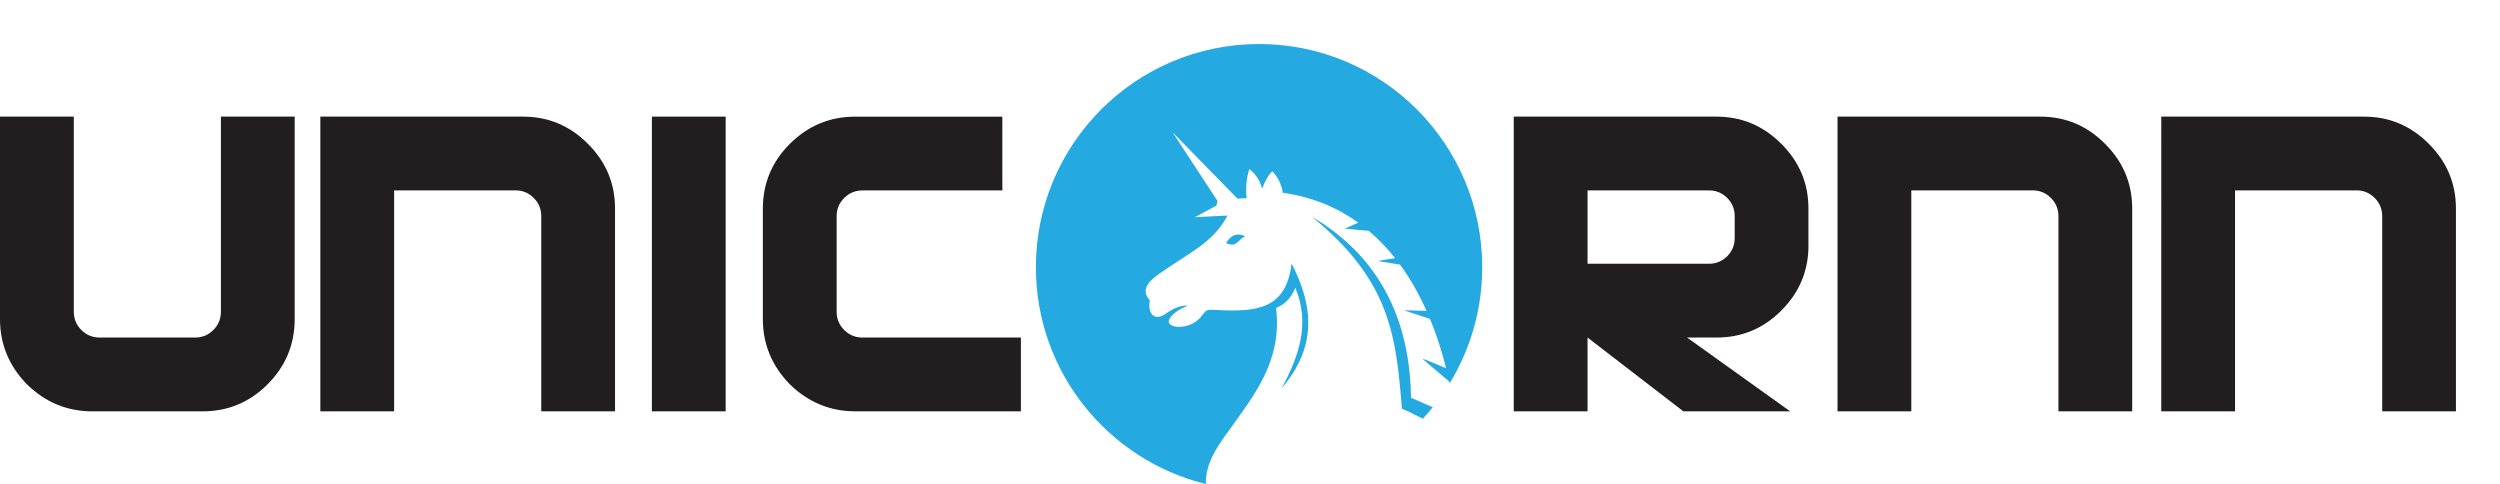 <?xml version="1.0" encoding="utf-8"?>
<!-- Generator: Adobe Illustrator 16.0.0, SVG Export Plug-In . SVG Version: 6.00 Build 0)  -->
<!DOCTYPE svg PUBLIC "-//W3C//DTD SVG 1.1//EN" "http://www.w3.org/Graphics/SVG/1.1/DTD/svg11.dtd">
<svg version="1.1" id="Layer_1" xmlns="http://www.w3.org/2000/svg" xmlns:xlink="http://www.w3.org/1999/xlink" x="0px" y="0px"
	 width="113.587px" height="21.987px" viewBox="0 0 113.587 21.987" enable-background="new 0 0 113.587 21.987"
	 xml:space="preserve">
<path fill-rule="evenodd" clip-rule="evenodd" fill="#201E1E" d="M13.389,14.5c0,1.15-0.411,2.138-1.234,2.964
	c-0.82,0.816-1.8,1.225-2.944,1.225H4.189c-1.138,0-2.125-0.408-2.964-1.225C0.408,16.624,0,15.637,0,14.5V5.299h3.353v8.859
	c0,0.328,0.114,0.605,0.341,0.833c0.231,0.23,0.509,0.345,0.833,0.345h4.346c0.318,0,0.592-0.114,0.823-0.345
	c0.228-0.228,0.341-0.505,0.341-0.833V5.299h3.352V14.5z"/>
<path fill-rule="evenodd" clip-rule="evenodd" fill="#201E1E" d="M27.944,18.688h-3.352v-8.87c0-0.321-0.114-0.595-0.341-0.823
	c-0.231-0.231-0.505-0.345-0.823-0.345h-5.521v10.038h-3.352V5.299h9.211c1.144,0,2.124,0.412,2.944,1.234
	c0.823,0.82,1.234,1.8,1.234,2.944V18.688z"/>
<rect x="29.618" y="5.299" fill-rule="evenodd" clip-rule="evenodd" fill="#201E1E" width="3.352" height="13.39"/>
<path fill-rule="evenodd" clip-rule="evenodd" fill="#201E1E" d="M46.384,18.688h-7.528c-1.138,0-2.128-0.408-2.968-1.225
	c-0.82-0.84-1.228-1.827-1.228-2.964V9.478c0-1.144,0.408-2.125,1.228-2.944c0.827-0.823,1.817-1.234,2.968-1.234h6.685v3.352h-6.35
	c-0.328,0-0.605,0.114-0.833,0.341c-0.231,0.231-0.345,0.505-0.345,0.823v4.347c0,0.324,0.114,0.602,0.345,0.833
	c0.228,0.227,0.505,0.341,0.833,0.341h7.193V18.688z"/>
<path fill-rule="evenodd" clip-rule="evenodd" fill="#201E1E" d="M78.815,10.819V9.815c0-0.321-0.113-0.595-0.342-0.823
	c-0.23-0.228-0.505-0.341-0.822-0.341h-5.521v3.333h5.521c0.317,0,0.592-0.114,0.822-0.341
	C78.702,11.415,78.815,11.141,78.815,10.819 M82.168,11.15c0,1.151-0.412,2.138-1.235,2.961c-0.815,0.816-1.796,1.225-2.94,1.225
	H76.65l4.685,3.353h-4.852l-4.353-3.353v3.353h-3.353V5.299h9.211c1.144,0,2.124,0.412,2.943,1.234
	c0.823,0.816,1.235,1.797,1.235,2.941V11.15z"/>
<path fill-rule="evenodd" clip-rule="evenodd" fill="#201E1E" d="M96.877,18.688h-3.352v-8.87c0-0.321-0.114-0.595-0.342-0.823
	c-0.23-0.231-0.505-0.345-0.823-0.345H86.84v10.038h-3.352V5.299h9.211c1.144,0,2.124,0.412,2.943,1.234
	c0.823,0.82,1.234,1.8,1.234,2.944V18.688z"/>
<path fill-rule="evenodd" clip-rule="evenodd" fill="#201E1E" d="M111.587,18.688h-3.352v-8.87c0-0.321-0.114-0.595-0.342-0.823
	c-0.23-0.231-0.505-0.345-0.823-0.345h-5.521v10.038h-3.352V5.299h9.21c1.145,0,2.125,0.412,2.944,1.234
	c0.823,0.82,1.234,1.8,1.234,2.944V18.688z"/>
<path fill-rule="evenodd" clip-rule="evenodd" fill="#24A9E1" d="M56.574,10.735c-0.442-0.22-0.745,0.073-0.864,0.31
	C56.203,11.263,56.21,10.909,56.574,10.735 M65.098,18.502c-0.146,0.181-0.297,0.355-0.454,0.524
	c-0.317-0.158-0.639-0.335-0.948-0.457c-0.268-3.327-0.535-5.837-4.093-8.721c3.411,1.996,4.465,5.155,4.506,8.224L65.098,18.502z
	 M57.205,2c5.599,0,10.139,4.539,10.139,10.139c0,1.935-0.542,3.742-1.482,5.28l-0.018-0.085l-1.217-1.031
	c0.066,0,0.632,0.236,1.076,0.429c-0.191-0.766-0.433-1.52-0.731-2.242l-1.181-0.393l1.023,0.026
	c-0.335-0.748-0.733-1.457-1.204-2.1l-1.002-0.162c0.041-0.018,0.469-0.083,0.78-0.13c-0.359-0.454-0.758-0.872-1.198-1.243
	l-1.093-0.101l0.616-0.271c-0.957-0.687-2.09-1.167-3.426-1.358c-0.074-0.417-0.242-0.734-0.479-0.976
	c-0.2,0.189-0.344,0.469-0.461,0.789c-0.122-0.425-0.334-0.692-0.582-0.892c-0.151,0.455-0.17,0.894-0.122,1.324
	c-0.141,0.006-0.281,0.013-0.422,0.019c-0.983-1.005-1.965-2.009-2.948-3.014c0.683,1.042,1.365,2.084,2.047,3.127
	c-0.019,0.069-0.038,0.138-0.056,0.207c-0.326,0.175-0.651,0.351-0.976,0.526c0.494-0.025,0.989-0.05,1.483-0.075
	c-0.651,1.228-1.688,1.657-3.043,2.603c-0.395,0.275-0.982,0.719-0.486,1.246c-0.109,0.56,0.177,1.004,0.733,0.603
	c0.336-0.241,0.691-0.384,0.995-0.358c-0.275,0.111-0.548,0.25-0.765,0.498c-0.468,0.535,0.783,0.687,1.334,0.041
	c0.295-0.347,0.211-0.369,0.676-0.345c1.869,0.103,3.219-0.014,3.468-2.109c1.033,2.002,1.122,3.824-0.45,5.67
	c0.76-1.429,1.315-2.892,0.619-4.572c-0.187,0.483-0.487,0.766-0.873,0.92c0.275,2.419-0.937,3.89-2.319,5.812
	c-0.467,0.66-0.89,1.338-0.873,2.188c-4.432-1.085-7.722-5.082-7.722-9.849C47.065,6.539,51.605,2,57.205,2z"/>
</svg>
